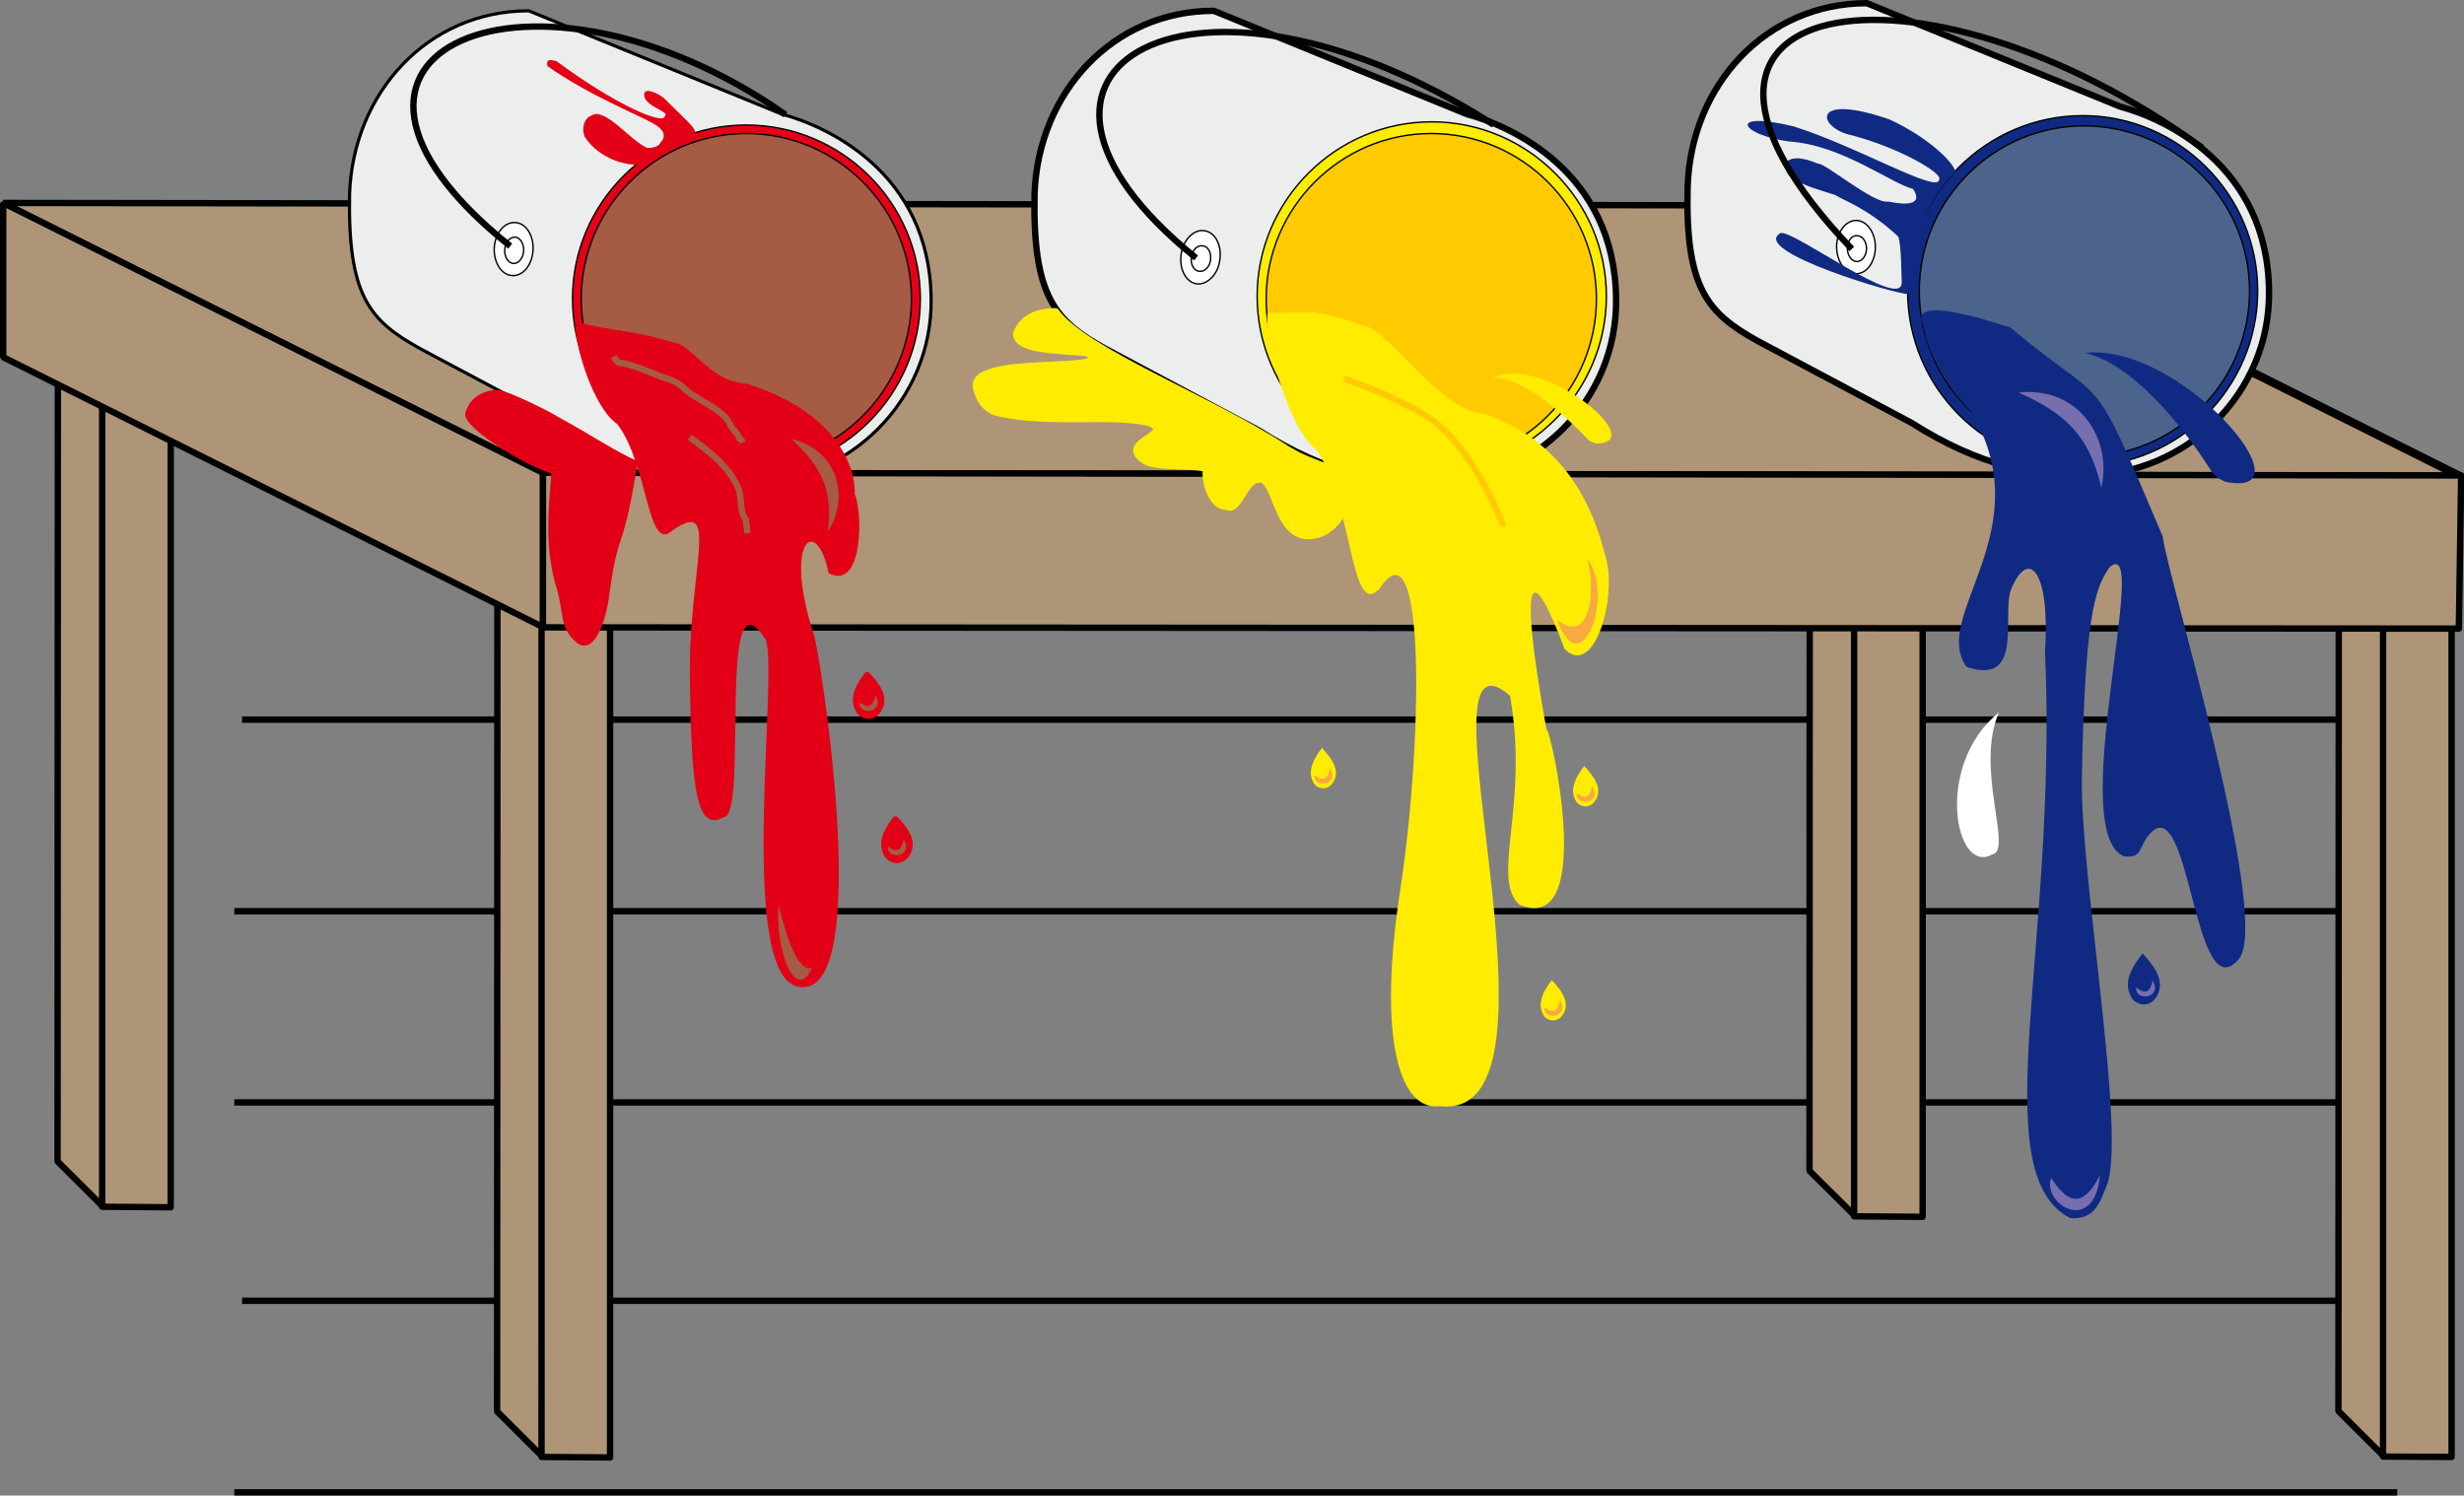 <svg xmlns="http://www.w3.org/2000/svg" xml:space="preserve" width="525.883" height="84.46mm" fill-rule="evenodd" stroke-linejoin="round" stroke-width="28.222" preserveAspectRatio="xMidYMid" version="1.2" viewBox="0 0 13914 8446"><rect x="0" y="0" width="13914" height="8446" fill="#808080" stroke="none"/><defs class="ClipPathGroup"><clipPath id="a" clipPathUnits="userSpaceOnUse"><path d="M0 0h13914v8446H0z"/></clipPath></defs><g class="SlideGroup"><g class="Slide" clip-path="url(#a)"><g class="Page"><g fill="none" class="com.sun.star.drawing.LineShape"><path d="M1367 4046h12215v37H1367z" class="BoundingBox"/><path stroke="#000200" stroke-linejoin="miter" stroke-width="36" d="M1367 4064h12214"/></g><g fill="none" class="com.sun.star.drawing.LineShape"><path d="M1323 5128h12259v37H1323z" class="BoundingBox"/><path stroke="#000200" stroke-linejoin="miter" stroke-width="36" d="M1323 5146h12258"/></g><g fill="none" class="com.sun.star.drawing.LineShape"><path d="M1323 6208h12172v37H1323z" class="BoundingBox"/><path stroke="#000200" stroke-linejoin="miter" stroke-width="36" d="M1323 6226h12171"/></g><g fill="none" class="com.sun.star.drawing.LineShape"><path d="M1367 7328h12172v37H1367z" class="BoundingBox"/><path stroke="#000200" stroke-linejoin="miter" stroke-width="36" d="M1367 7346h12171"/></g><g fill="none" class="com.sun.star.drawing.LineShape"><path d="M1323 8410h12215v37H1323z" class="BoundingBox"/><path stroke="#000200" stroke-linejoin="miter" stroke-width="36" d="M1323 8428h12214"/></g><g class="com.sun.star.drawing.PolyPolygonShape"><path fill="none" d="M10203 1773h679v295h-679z" class="BoundingBox"/><path fill="#AE9577" d="m10474 2049 388-2-254-256-387 2 253 256Z"/><path fill="none" stroke="#000200" stroke-linejoin="bevel" stroke-width="36" d="m10474 2049 388-2-254-256-387 2 253 256Z"/></g><g class="com.sun.star.drawing.PolyPolygonShape"><path fill="none" d="M10200 1775h295v5110h-295z" class="BoundingBox"/><path fill="#AE9577" d="m10474 6866 2-4819-256-254-2 4819 256 254Z"/><path fill="none" stroke="#000200" stroke-linejoin="bevel" stroke-width="36" d="m10474 6866 2-4819-256-254-2 4819 256 254Z"/></g><g class="com.sun.star.drawing.PolyPolygonShape"><path fill="none" d="M10452 2026h425v4866h-425z" class="BoundingBox"/><path fill="#AE9577" d="m10470 2050 387-5v4827l-387-3V2050Z"/><path fill="none" stroke="#000200" stroke-linejoin="miter" stroke-width="36" d="m10470 2050 387-5v4827l-387-3V2050Z"/></g><g class="com.sun.star.drawing.PolyPolygonShape"><path fill="none" d="M2791 3132h678v295h-678z" class="BoundingBox"/><path fill="#AE9577" d="m3063 3408 387-3-254-255-387 2 254 256Z"/><path fill="none" stroke="#000200" stroke-linejoin="bevel" stroke-width="36" d="m3063 3408 387-3-254-255-387 2 254 256Z"/></g><g class="com.sun.star.drawing.PolyPolygonShape"><path fill="none" d="M2789 3134h295v5110h-295z" class="BoundingBox"/><path fill="#AE9577" d="m3062 8225 3-4819-256-254-2 4819 255 254Z"/><path fill="none" stroke="#000200" stroke-linejoin="bevel" stroke-width="36" d="m3062 8225 3-4819-256-254-2 4819 255 254Z"/></g><g class="com.sun.star.drawing.PolyPolygonShape"><path fill="none" d="M3040 3385h425v4866h-425z" class="BoundingBox"/><path fill="#AE9577" d="m3058 3409 387-5v4827l-387-3V3409Z"/><path fill="none" stroke="#000200" stroke-linejoin="miter" stroke-width="36" d="m3058 3409 387-5v4827l-387-3V3409Z"/></g><g class="com.sun.star.drawing.PolyPolygonShape"><path fill="none" d="M310 1718h678v296H310z" class="BoundingBox"/><path fill="#AE9577" d="m582 1995 387-2-254-256-387 2 254 256Z"/><path fill="none" stroke="#000200" stroke-linejoin="bevel" stroke-width="36" d="m582 1995 387-2-254-256-387 2 254 256Z"/></g><g class="com.sun.star.drawing.PolyPolygonShape"><path fill="none" d="M307 1722h295v5110H307z" class="BoundingBox"/><path fill="#AE9577" d="m580 6813 3-4819-256-254-2 4819 255 254Z"/><path fill="none" stroke="#000200" stroke-linejoin="bevel" stroke-width="36" d="m580 6813 3-4819-256-254-2 4819 255 254Z"/></g><g class="com.sun.star.drawing.PolyPolygonShape"><path fill="none" d="M559 1972h425v4866H559z" class="BoundingBox"/><path fill="#AE9577" d="m577 1996 387-5v4827l-387-3V1996Z"/><path fill="none" stroke="#000200" stroke-linejoin="miter" stroke-width="36" d="m577 1996 387-5v4827l-387-3V1996Z"/></g><g class="com.sun.star.drawing.PolyPolygonShape"><path fill="none" d="M13190 3129h678v295h-678z" class="BoundingBox"/><path fill="#AE9577" d="m13462 3405 387-2-254-256-387 2 254 256Z"/><path fill="none" stroke="#000200" stroke-linejoin="bevel" stroke-width="36" d="m13462 3405 387-2-254-256-387 2 254 256Z"/></g><g class="com.sun.star.drawing.PolyPolygonShape"><path fill="none" d="M13187 3132h295v5110h-295z" class="BoundingBox"/><path fill="#AE9577" d="m13460 8223 3-4820-256-253-2 4819 255 254Z"/><path fill="none" stroke="#000200" stroke-linejoin="bevel" stroke-width="36" d="m13460 8223 3-4820-256-253-2 4819 255 254Z"/></g><g class="com.sun.star.drawing.PolyPolygonShape"><path fill="none" d="M13439 3382h424v4866h-424z" class="BoundingBox"/><path fill="#AE9577" d="m13457 3406 387-5v4827l-387-2V3406Z"/><path fill="none" stroke="#000200" stroke-linejoin="miter" stroke-width="36" d="m13457 3406 387-5v4827l-387-2V3406Z"/></g><g class="com.sun.star.drawing.PolyPolygonShape"><path fill="none" d="M0 1128h13894v1577H0z" class="BoundingBox"/><path fill="#AE9577" d="m3065 2671 10810 15-3048-1525L18 1146l3047 1525Z"/><path fill="none" stroke="#000200" stroke-linejoin="bevel" stroke-width="36" d="m3065 2671 10810 15-3048-1525L18 1146l3047 1525Z"/></g><g class="com.sun.star.drawing.PolyPolygonShape"><path fill="none" d="M10806 1143h3110v1562h-3110z" class="BoundingBox"/><path fill="#AE9577" d="M13874 2686h23l-3050-1525h-22l3049 1525Z"/><path fill="none" stroke="#000200" stroke-linejoin="bevel" stroke-width="36" d="M13874 2686h23l-3050-1525h-22l3049 1525Z"/></g><g class="com.sun.star.drawing.PolyPolygonShape"><path fill="none" d="M-1 1128h3087v2433H-1z" class="BoundingBox"/><path fill="#AE9577" d="M3067 3542v-871L18 1146v871l3049 1525Z"/><path fill="none" stroke="#000200" stroke-linejoin="bevel" stroke-width="36" d="M3067 3542v-871L18 1146v871l3049 1525Z"/></g><g class="com.sun.star.drawing.PolyPolygonShape"><path fill="none" d="M3048 2651h10870v919H3048z" class="BoundingBox"/><path fill="#AE9577" d="m3066 2670 10809 15h23l-13 865-10819-7v-873Z"/><path fill="none" stroke="#000200" stroke-linejoin="miter" stroke-width="36" d="m3066 2670 10809 15h23l-13 865-10819-7v-873Z"/></g><g class="com.sun.star.drawing.ClosedBezierShape"><path fill="none" d="M1964 51h3304v2688H1964z" class="BoundingBox"/><path fill="#ECEDED" d="m2986 61 1430 584c248 66 834 327 842 1042 8 572-462 1042-1042 1042-282 0-587-51-976-298l-867-462c-284-157-410-295-399-875C1995 523 2416 61 2986 61Z"/><path fill="none" stroke="#000200" stroke-linejoin="miter" stroke-width="18" d="m2986 61 1430 584c248 66 834 327 842 1042 8 572-462 1042-1042 1042-282 0-587-51-976-298l-867-462c-284-157-410-295-399-875C1995 523 2416 61 2986 61Z"/></g><g class="com.sun.star.drawing.ClosedBezierShape"><path fill="none" d="M4975 4600h181v276h-181z" class="BoundingBox"/><path fill="#E30016" d="M5057 4628c-66 86-76 143-49 194 15 35 87 61 121-16 21-53-5-107-72-178Z"/><path fill="none" stroke="#E30016" stroke-linejoin="miter" stroke-width="36" d="M5057 4628c-66 86-76 143-49 194 15 35 87 61 121-16 21-53-5-107-72-178Z"/></g><g class="com.sun.star.drawing.ClosedBezierShape"><path fill="none" d="M8700 5534h144v230h-144z" class="BoundingBox"/><path fill="#FFEC00" d="M8763 5535c-66 86-76 143-49 194 15 35 87 60 121-16 21-53-5-107-72-178Z"/></g><g class="com.sun.star.drawing.ClosedBezierShape"><path fill="none" d="M8883 4326h144v230h-144z" class="BoundingBox"/><path fill="#FFEC00" d="M8946 4326c-66 86-76 143-49 194 15 35 87 61 121-16 21-53-5-107-72-178Z"/></g><g class="com.sun.star.drawing.ClosedBezierShape"><path fill="none" d="M7401 4224h145v230h-145z" class="BoundingBox"/><path fill="#FFEC00" d="M7465 4224c-66 86-76 143-49 194 15 35 87 61 121-16 21-53-5-107-72-178Z"/></g><g class="com.sun.star.drawing.ClosedBezierShape"><path fill="none" d="M4816 3785h180v276h-180z" class="BoundingBox"/><path fill="#E30016" d="M4897 3813c-66 86-76 143-49 194 15 35 87 61 121-16 21-53-5-107-72-178Z"/><path fill="none" stroke="#E30016" stroke-linejoin="miter" stroke-width="36" d="M4897 3813c-66 86-76 143-49 194 15 35 87 61 121-16 21-53-5-107-72-178Z"/></g><g class="com.sun.star.drawing.ClosedBezierShape"><path fill="none" d="M2626 2202h977v1446h-977z" class="BoundingBox"/><path fill="#E30016" d="M2815 2202c-81 0-162 38-188 132-17 71 286 271 486 340-17 221-35 400 21 618 56 163 17 252 127 341 110 73 166-178 176-247 53-406 74-244 150-692l15-89c-124-53-260-147-451-251-53-33-271-142-336-152Z"/></g><g class="com.sun.star.drawing.ClosedBezierShape"><path fill="none" d="M5823 42h3322v2706H5823z" class="BoundingBox"/><path fill="#ECEDED" d="m6854 61 1430 584c248 66 834 327 842 1042 8 572-462 1042-1042 1042-282 0-587-51-976-298l-867-462c-284-157-410-295-399-875C5863 523 6284 61 6854 61Z"/><path fill="none" stroke="#000200" stroke-linejoin="miter" stroke-width="36" d="m6854 61 1430 584c248 66 834 327 842 1042 8 572-462 1042-1042 1042-282 0-587-51-976-298l-867-462c-284-157-410-295-399-875C5863 523 6284 61 6854 61Z"/></g><g class="com.sun.star.drawing.ClosedBezierShape"><path fill="none" d="M7094 684h1982v1981H7094z" class="BoundingBox"/><path fill="#FFEC00" d="M8084 688c-541 0-985 444-985 985 0 542 444 987 985 987 542 0 987-445 987-987 0-541-445-985-987-985Z"/><path fill="none" stroke="#000200" stroke-linejoin="miter" stroke-width="8" d="M8084 688c-541 0-985 444-985 985 0 542 444 987 985 987 542 0 987-445 987-987 0-541-445-985-987-985Z"/></g><g class="com.sun.star.drawing.ClosedBezierShape"><path fill="none" d="M5492 1740h2232v1307H5492z" class="BoundingBox"/><path fill="#FFEC00" d="M5962 1758c-112 0-188 38-224 126 3 94 201 92 400 110 193 120-673-3-626 199 21 81 66 127 125 140 289 66 638 5 852 55 150 64-175 105-38 206 58 56 264 26 363 54-20 27 13 214 112 214 73 35 99-154 185-154 95-12 93 332 286 319 198-10 254-290 304-466-38-13-127 89-177 89-130-51-171-63-260-117-425-279-1146-552-1302-775Z"/><path fill="none" stroke="#FFEC00" stroke-linejoin="miter" stroke-width="36" d="M5962 1758c-112 0-188 38-224 126 3 94 201 92 400 110 193 120-673-3-626 199 21 81 66 127 125 140 289 66 638 5 852 55 150 64-175 105-38 206 58 56 264 26 363 54-20 27 13 214 112 214 73 35 99-154 185-154 95-12 93 332 286 319 198-10 254-290 304-466-38-13-127 89-177 89-130-51-171-63-260-117-425-279-1146-552-1302-775Z"/></g><g class="com.sun.star.drawing.ClosedBezierShape"><path fill="none" d="M9510-1h3323v2706H9510z" class="BoundingBox"/><path fill="#ECEDED" d="m10542 18 1430 584c247 66 834 328 841 1042 8 573-464 1042-1045 1042-279 0-584-50-972-297l-870-463c-282-157-411-295-396-874 20-572 442-1034 1012-1034Z"/><path fill="none" stroke="#000200" stroke-linejoin="miter" stroke-width="36" d="m10542 18 1430 584c247 66 834 328 841 1042 8 573-464 1042-1045 1042-279 0-584-50-972-297l-870-463c-282-157-411-295-396-874 20-572 442-1034 1012-1034Z"/></g><g class="com.sun.star.drawing.ClosedBezierShape"><path fill="none" d="M10768 649h1987v1989h-1987z" class="BoundingBox"/><path fill="#102A83" d="M11761 653c-545 0-989 447-989 989 0 547 444 991 989 991 543 0 988-444 988-991 0-542-445-989-988-989Z"/><path fill="none" stroke="#000200" stroke-linejoin="miter" stroke-width="8" d="M11761 653c-545 0-989 447-989 989 0 547 444 991 989 991 543 0 988-444 988-991 0-542-445-989-988-989Z"/></g><g class="com.sun.star.drawing.ClosedBezierShape"><path fill="none" d="M12016 5385h182v289h-182z" class="BoundingBox"/><path fill="#102A83" d="M12099 5385c-87 109-100 178-65 244 20 46 113 77 154-20 26-66-5-136-89-224Z"/></g><g class="com.sun.star.drawing.ClosedBezierShape"><path fill="none" d="M3228 702h1974v1973H3228z" class="BoundingBox"/><path fill="#E30016" d="M4213 706c-539 0-980 441-980 980 0 542 441 984 980 984 542 0 984-442 984-984 0-539-442-980-984-980Z"/><path fill="none" stroke="#000200" stroke-linejoin="miter" stroke-width="8" d="M4213 706c-539 0-980 441-980 980 0 542 441 984 980 984 542 0 984-442 984-984 0-539-442-980-984-980Z"/></g><g class="com.sun.star.drawing.ClosedBezierShape"><path fill="none" d="M2787 1253h229v309h-229z" class="BoundingBox"/><path fill="#FFF" d="M2791 1400c5-82 56-147 118-143 61 2 106 73 101 156-5 82-56 148-118 143-60-3-105-74-101-156Z"/><path fill="none" stroke="#000200" stroke-linejoin="miter" stroke-width="8" d="M2791 1400c5-82 56-147 118-143 61 2 106 73 101 156-5 82-56 148-118 143-60-3-105-74-101-156Z"/></g><g class="com.sun.star.drawing.ClosedBezierShape"><path fill="none" d="M2846 1335h117v159h-117z" class="BoundingBox"/><path fill="#FFF" d="M2850 1411c2-42 28-72 59-72 28 2 51 39 48 77-2 41-28 74-59 72-28-3-50-36-48-77Z"/><path fill="none" stroke="#000200" stroke-linejoin="miter" stroke-width="8" d="M2850 1411c2-42 28-72 59-72 28 2 51 39 48 77-2 41-28 74-59 72-28-3-50-36-48-77Z"/></g><g class="com.sun.star.drawing.ClosedBezierShape"><path fill="none" d="M6664 1298h232v311h-232z" class="BoundingBox"/><path fill="#FFF" d="M6670 1435c10-79 72-142 130-132 62 7 101 83 88 166-10 81-72 142-131 134-62-10-99-86-87-168Z"/><path fill="none" stroke="#000200" stroke-linejoin="miter" stroke-width="8" d="M6670 1435c10-79 72-142 130-132 62 7 101 83 88 166-10 81-72 142-131 134-62-10-99-86-87-168Z"/></g><g class="com.sun.star.drawing.ClosedBezierShape"><path fill="none" d="M6723 1384h120v154h-120z" class="BoundingBox"/><path fill="#FFF" d="M6728 1452c5-40 33-70 65-63 30 2 48 40 43 79-5 41-36 69-65 64-30-3-50-41-43-80Z"/><path fill="none" stroke="#000200" stroke-linejoin="miter" stroke-width="8" d="M6728 1452c5-40 33-70 65-63 30 2 48 40 43 79-5 41-36 69-65 64-30-3-50-41-43-80Z"/></g><g class="com.sun.star.drawing.ClosedBezierShape"><path fill="none" d="M10367 1241h228v310h-228z" class="BoundingBox"/><path fill="#FFF" d="M10371 1395c0-82 50-150 110-150 61 0 109 68 109 150 0 83-48 151-109 151-62 0-108-68-110-151Z"/><path fill="none" stroke="#000200" stroke-linejoin="miter" stroke-width="8" d="M10371 1395c0-82 50-150 110-150 61 0 109 68 109 150 0 83-48 151-109 151-62 0-108-68-110-151Z"/></g><g class="com.sun.star.drawing.ClosedBezierShape"><path fill="none" d="M10427 1327h118v156h-118z" class="BoundingBox"/><path fill="#FFF" d="M10432 1403c0-39 22-74 54-72 31 0 54 33 54 72 0 41-25 74-54 74s-54-33-54-74Z"/><path fill="none" stroke="#000200" stroke-linejoin="miter" stroke-width="8" d="M10432 1403c0-39 22-74 54-72 31 0 54 33 54 72 0 41-25 74-54 74s-54-33-54-74Z"/></g><g fill="none" class="com.sun.star.drawing.OpenBezierShape"><path d="M2315 132h2140v1278H2315z" class="BoundingBox"/><path stroke="#000200" stroke-width="36" d="M2881 1390C1496 281 3013-349 4436 648"/></g><g fill="none" class="com.sun.star.drawing.OpenBezierShape"><path d="M6190 162h2263v1315H6190z" class="BoundingBox"/><path stroke="#000200" stroke-width="36" d="M6754 1457c-1338-1081 0-1828 1680-753"/></g><g class="com.sun.star.drawing.ClosedBezierShape"><path fill="none" d="M3278 750h1875v1878H3278z" class="BoundingBox"/><path fill="#A65B45" d="M4214 754c-513 0-932 421-932 933 0 514 419 935 932 935 514 0 933-421 933-935 0-512-419-933-933-933Z"/><path fill="none" stroke="#000200" stroke-linejoin="miter" stroke-width="8" d="M4214 754c-513 0-932 421-932 933 0 514 419 935 932 935 514 0 933-421 933-935 0-512-419-933-933-933Z"/></g><g class="com.sun.star.drawing.ClosedBezierShape"><path fill="none" d="M3089 339h837v593h-837z" class="BoundingBox"/><path fill="#E30016" d="M3613 931c120-81 176-114 308-161 13-45 5-40-172-216-23-22-121-72-111-12 8 61 151 91 116 114-8 53-286-69-612-311-28-6-60-17-51 28 235 166 512 275 591 321 84 43 74 86 46 113-5 18-41 30-74 28-97-43-242-235-315-182-42 13-57 77-36 122 84 123 226 159 310 156Z"/></g><g class="com.sun.star.drawing.ClosedBezierShape"><path fill="none" d="M9869 616h1174v1046H9869z" class="BoundingBox"/><path fill="#102A83" d="M10775 1660c18-306 104-525 267-690-5-45-145-191-371-295-458-159-405 51-214 89 270 71 519 217 493 250-5 83-460-187-824-301-372-89-304 46-25 86 297 18 577 237 702 268 58 89-33 94-142 71-74 18-359-221-393-213-182-78-226 7-152 81 76 46 165 68 249 96 36 26 181 72 354 234 18 38 18 230 20 258 3 167-608-296-684-278-183 102 684 356 720 344Z"/></g><g class="com.sun.star.drawing.ClosedBezierShape"><path fill="none" d="M7146 750h1874v1878H7146z" class="BoundingBox"/><path fill="#FFCB00" d="M8082 754c-513 0-932 421-932 933 0 514 419 935 932 935 514 0 933-421 933-935 0-512-419-933-933-933Z"/><path fill="none" stroke="#000200" stroke-linejoin="miter" stroke-width="8" d="M8082 754c-513 0-932 421-932 933 0 514 419 935 932 935 514 0 933-421 933-935 0-512-419-933-933-933Z"/></g><g class="com.sun.star.drawing.ClosedBezierShape"><path fill="none" d="M10834 707h1875v1877h-1875z" class="BoundingBox"/><path fill="#4C638B" d="M11767 711c-510 0-929 419-929 933s419 935 929 935c517 0 936-421 936-935s-419-933-936-933Z"/><path fill="none" stroke="#000200" stroke-linejoin="miter" stroke-width="8" d="M11767 711c-510 0-929 419-929 933s419 935 929 935c517 0 936-421 936-935s-419-933-936-933Z"/></g><g class="com.sun.star.drawing.ClosedBezierShape"><path fill="none" d="M10848 1753h1832v5129h-1832z" class="BoundingBox"/><path fill="#102A83" d="M10866 1848c-126-214 469 0 484 0 571 478 439 183 863 1182 19 200 621 2165 428 2388-254 295-272-963-501-709-66 72-38 140-145 127-335-129 157-1832-81-1634-89 122-140 297-158 1190-10 549 252 2012 142 2299-38 94-66 200-208 188-494-252-68-1542-142-3199 30-460-94-587-191-353-56 137 77 551-252 439-208-287 428-772 23-1445-79-76-252-313-262-473Z"/></g><g fill="none" class="com.sun.star.drawing.OpenBezierShape"><path d="M9939 94h2516v1331H9939z" class="BoundingBox"/><path stroke="#000200" stroke-width="36" d="M10457 1406C9078-40 10824-336 12435 834"/></g><g class="com.sun.star.drawing.ClosedBezierShape"><path fill="none" d="M7156 1762h1931v4489H7156z" class="BoundingBox"/><path fill="#FFEC00" d="M7157 1768c249 2 231-37 544 71 130 13 429 480 678 498 532 175 647 663 682 787 81 229-56 714-226 541-175-470-273-498-102 456 21-26 287 1173-153 988-165-150 57-559-53-1180-572-490 407 2412-397 2318-220 28-355-358-223-1222 124-803 150-2109-117-1700-166 175-147-470-354-782-160-120-294-615-279-775Z"/></g><g class="com.sun.star.drawing.ClosedBezierShape"><path fill="none" d="M3247 1814h1607v3763H3247z" class="BoundingBox"/><path fill="#E30016" d="M3249 1814c232 66 282 38 550 119 112 10 203 221 417 234 565 177 618 533 610 623 46 96 51 549-147 447-64-325-258-201-86 340 17-18 365 2089-87 1995-359-73-90-1901-191-1972-264-399-89 1001-226 1014-150 84-186-122-193-780-11-615 177-1031-99-838-143 132-135-370-311-601-137-91-248-462-237-581Z"/></g><g class="com.sun.star.drawing.ClosedBezierShape"><path fill="none" d="M4470 2479h267v523h-267z" class="BoundingBox"/><path fill="#A65B45" d="M4470 2479c163 155 235 277 205 522 124-189 58-459-205-522Z"/></g><g class="com.sun.star.drawing.ClosedBezierShape"><path fill="none" d="M4393 5113h195v422h-195z" class="BoundingBox"/><path fill="#A65B45" d="M4396 5113c54 205 110 374 190 354-100 208-209-120-190-354Z"/></g><g class="com.sun.star.drawing.ClosedBezierShape"><path fill="none" d="M8793 3156h231v480h-231z" class="BoundingBox"/><path fill="#F8A941" d="M8964 3157c50 196 12 487-171 343 138 381 326-147 171-343Z"/></g><g class="com.sun.star.drawing.ClosedBezierShape"><path fill="none" d="M12062 5536h109v93h-109z" class="BoundingBox"/><path fill="#776EAD" d="M12155 5537c-19 110-83 43-93 40-4 85 155 57 93-40Z"/></g><g class="com.sun.star.drawing.ClosedBezierShape"><path fill="none" d="M5013 4742h105v89h-105z" class="BoundingBox"/><path fill="#A65B45" d="M5102 4742c-19 105-78 40-88 40-4 80 150 54 88-40Z"/></g><g class="com.sun.star.drawing.ClosedBezierShape"><path fill="none" d="M8720 5649h104v89h-104z" class="BoundingBox"/><path fill="#F8A941" d="M8808 5649c-19 105-78 40-88 40-4 80 150 54 88-40Z"/></g><g class="com.sun.star.drawing.ClosedBezierShape"><path fill="none" d="M8903 4440h104v89h-104z" class="BoundingBox"/><path fill="#F8A941" d="M8991 4440c-19 105-78 40-88 40-4 80 150 54 88-40Z"/></g><g class="com.sun.star.drawing.ClosedBezierShape"><path fill="none" d="M7421 4338h105v89h-105z" class="BoundingBox"/><path fill="#F8A941" d="M7510 4338c-19 105-78 40-88 40-4 80 150 54 88-40Z"/></g><g class="com.sun.star.drawing.ClosedBezierShape"><path fill="none" d="M4853 3927h105v89h-105z" class="BoundingBox"/><path fill="#A65B45" d="M4942 3927c-19 105-78 40-88 40-4 80 150 54 88-40Z"/></g><g class="com.sun.star.drawing.ClosedBezierShape"><path fill="none" d="M11051 4022h238v820h-238z" class="BoundingBox"/><path fill="#FFF" d="M11288 4023c-138 315 81 784-38 802-209 122-331-504 38-802Z"/></g><g class="com.sun.star.drawing.ClosedBezierShape"><path fill="none" d="M11576 6637h284v199h-284z" class="BoundingBox"/><path fill="#776EAD" d="M11858 6637c-113 221-201 125-276 15-52 151 246 327 276-15Z"/></g><g class="com.sun.star.drawing.ClosedBezierShape"><path fill="none" d="M8433 2110h668v397h-668z" class="BoundingBox"/><path fill="#FFEC00" d="M8433 2133c144-5 359 166 524 339 20 23 38 28 61 33 302-7-309-507-585-372Z"/></g><g class="com.sun.star.drawing.ClosedBezierShape"><path fill="none" d="M11773 1990h961v740h-961z" class="BoundingBox"/><path fill="#102A83" d="M11773 1994c244 51 519 362 707 655 23 41 49 53 84 71 512 109-260-793-791-726Z"/></g><g class="com.sun.star.drawing.ClosedBezierShape"><path fill="none" d="M11400 2214h480v542h-480z" class="BoundingBox"/><path fill="#776EAD" d="M11400 2217c257 117 395 233 466 537 64-278-130-574-466-537Z"/></g><g fill="none" class="com.sun.star.drawing.OpenBezierShape"><path d="M3449 2004h764v504h-764z" class="BoundingBox"/><path stroke="#A65B45" stroke-linejoin="miter" stroke-width="36" d="M3465 2014c7 12 22 30 30 35 46 0 147 41 189 58 53 26 129 37 170 78 76 78 230 119 273 219 5 18 46 48 46 71 12 5 17 13 22 23"/></g><g fill="none" class="com.sun.star.drawing.OpenBezierShape"><path d="M3883 2454h356v558h-356z" class="BoundingBox"/><path stroke="#A65B45" stroke-linejoin="miter" stroke-width="36" d="M3894 2469c111 81 224 165 277 293 18 43 5 137 41 172 0 23 8 54 8 77"/></g><g fill="none" class="com.sun.star.drawing.OpenBezierShape"><path d="M7584 2121h924v860h-924z" class="BoundingBox"/><path stroke="#FFCB00" stroke-linejoin="miter" stroke-width="36" d="M7590 2139c165 55 358 144 468 213 203 127 368 448 432 621"/></g></g></g></g></svg>
